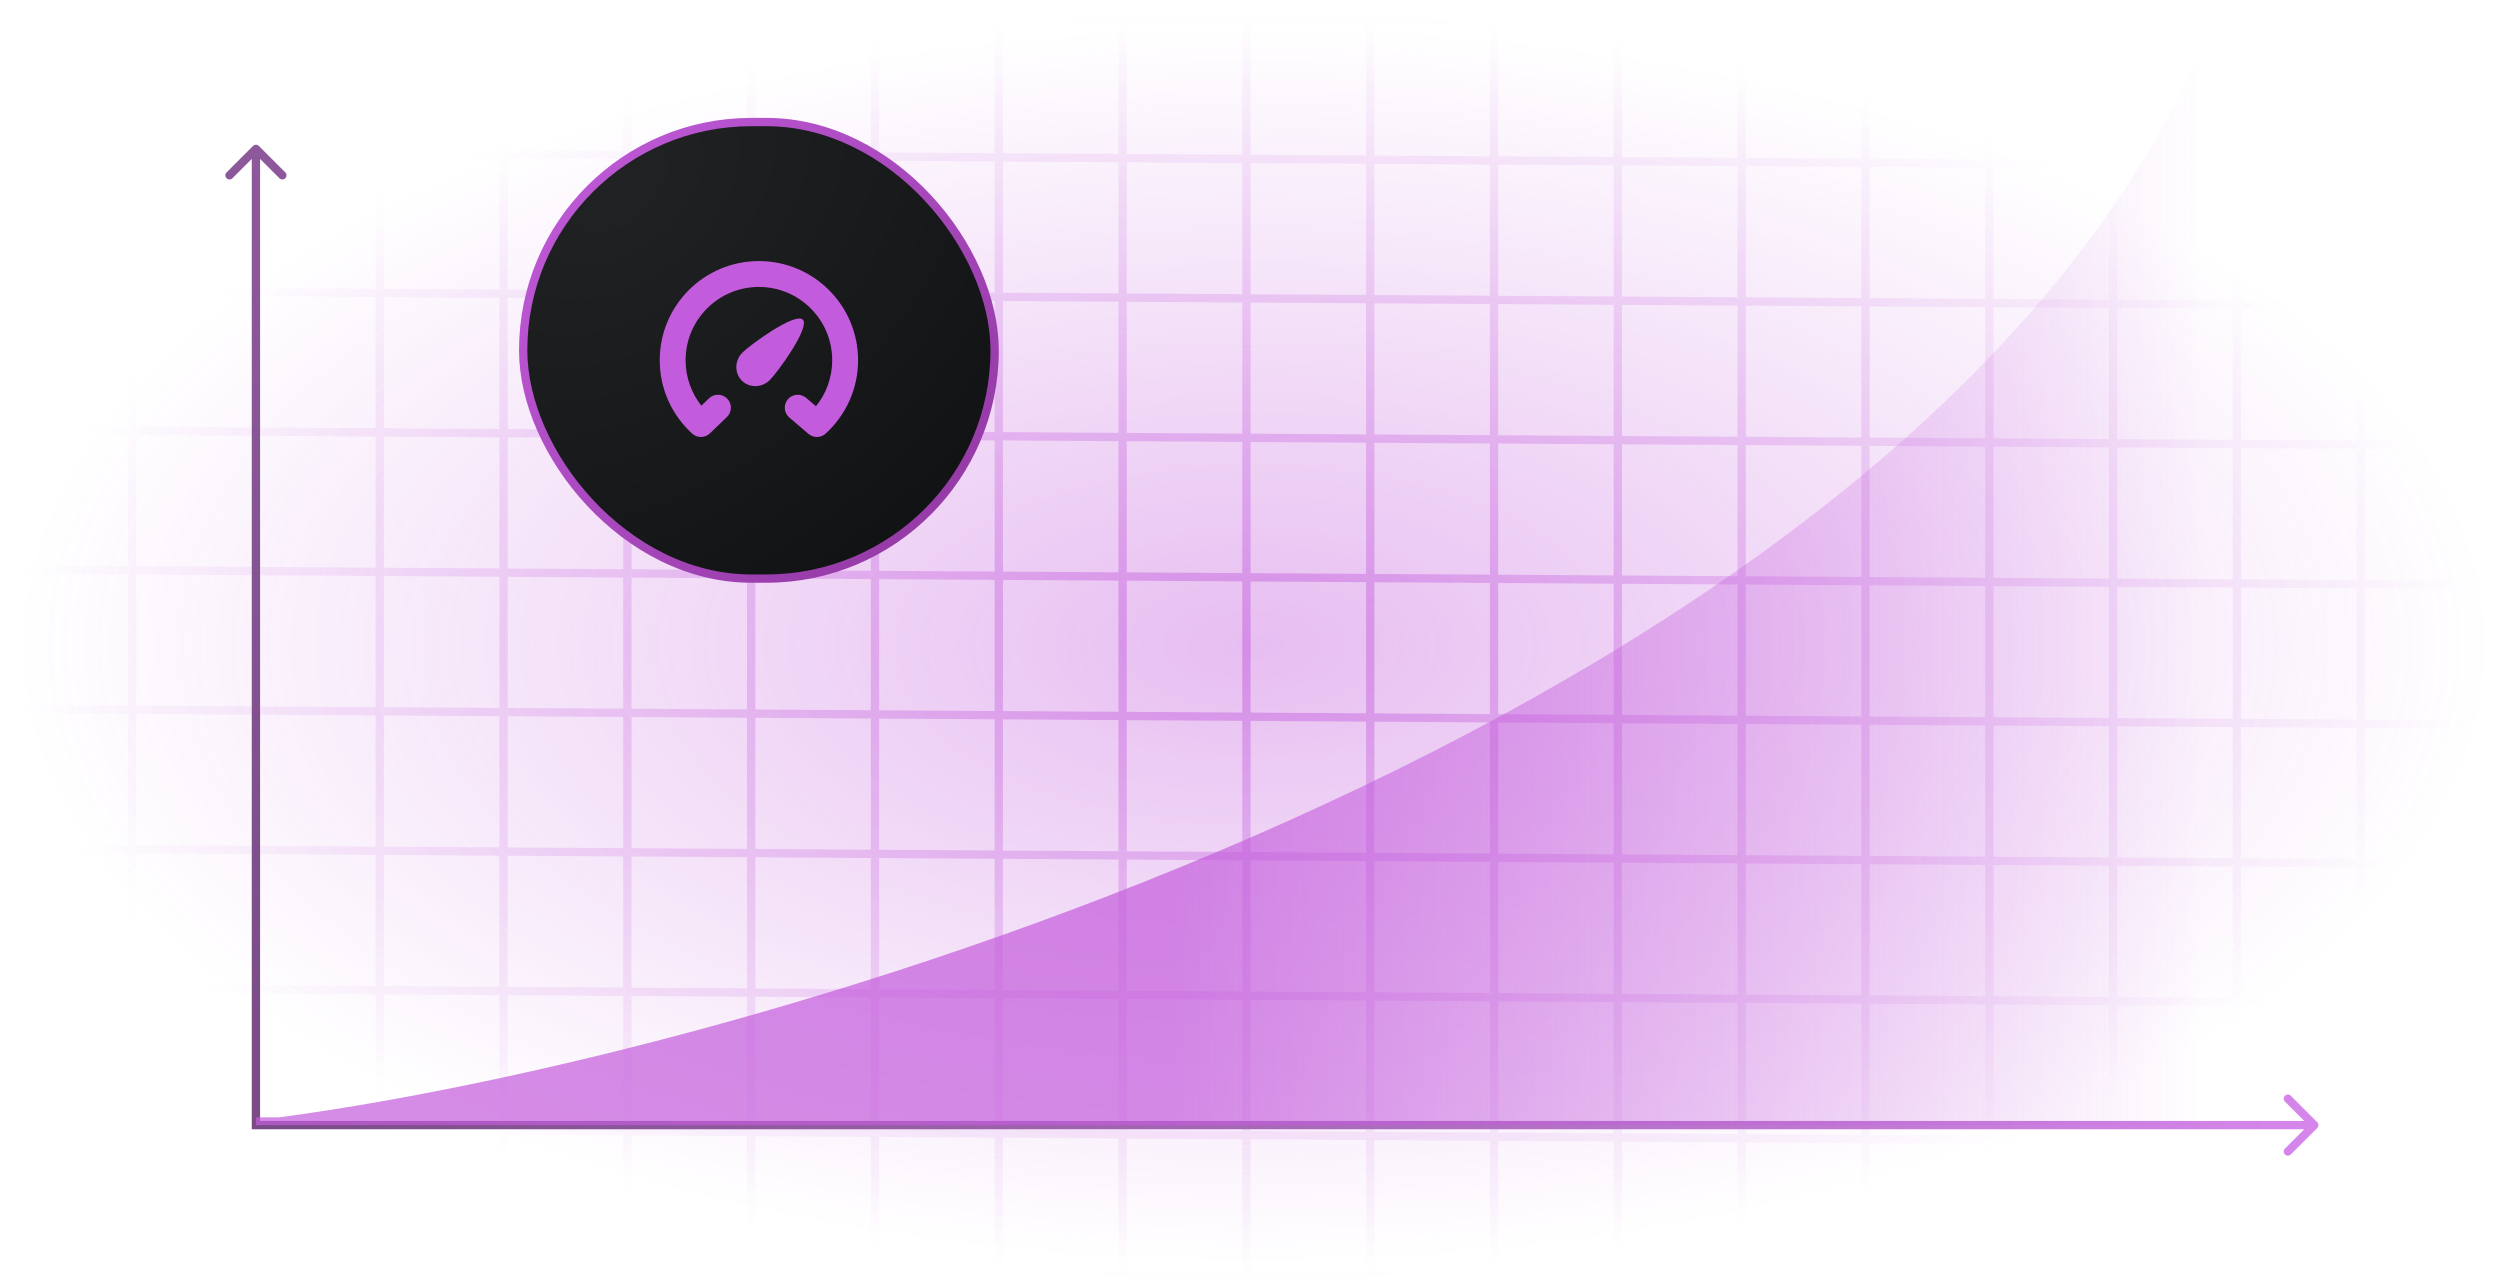 <?xml version="1.0" encoding="UTF-8"?>
<svg xmlns="http://www.w3.org/2000/svg" width="301" height="155" viewBox="0 0 301 155" fill="none">
  <rect width="300" height="149.254" transform="translate(1 3)" fill="url(#paint0_radial_612_83534)" fill-opacity="0.4"></rect>
  <path opacity="0.5" d="M1 154.119L1 1.134M15.907 154.119L15.907 1.134M30.814 154.119L30.814 1.134M45.721 154.119L45.721 1.134M60.627 154.119L60.627 1.134M75.534 154.119L75.534 1.134M90.441 154.119L90.441 1.134M105.348 154.119L105.348 1.134M120.255 154.119L120.255 1.134M135.162 154.119L135.162 1.134M150.069 154.119L150.069 1.134M164.976 154.119L164.976 1.134M179.883 154.119L179.883 1.134M194.789 154.119L194.789 1.134M209.696 154.119L209.696 1.134M224.603 154.119L224.603 1.134M239.51 154.119L239.51 1.134M254.417 154.119L254.417 1.134M269.324 154.119L269.324 1.134M284.231 154.119L284.231 1.134M299.138 154.119L299.138 1.134M1 1.407L299.137 3.272M1 18.198L299.137 20.064M1 34.989L299.137 36.855M1 51.78L299.137 53.646M1 68.571L299.137 70.437M1 85.362L299.137 87.228M1 102.153L299.137 104.019M1 118.944L299.137 120.81M1 135.735L299.137 137.601M1 152.526L299.137 154.392" stroke="url(#paint1_radial_612_83534)"></path>
  <path d="M30.814 135.463H30.314V135.963H30.814V135.463ZM31.168 17.572C30.973 17.377 30.656 17.377 30.461 17.572L27.279 20.754C27.084 20.949 27.084 21.266 27.279 21.461C27.474 21.656 27.791 21.656 27.986 21.461L30.814 18.632L33.643 21.461C33.838 21.656 34.155 21.656 34.35 21.461C34.545 21.266 34.545 20.949 34.35 20.754L31.168 17.572ZM278.994 135.816C279.189 135.621 279.189 135.304 278.994 135.109L275.812 131.927C275.617 131.732 275.3 131.732 275.105 131.927C274.91 132.122 274.91 132.439 275.105 132.634L277.933 135.463L275.105 138.291C274.91 138.486 274.91 138.803 275.105 138.998C275.3 139.193 275.617 139.193 275.812 138.998L278.994 135.816ZM31.314 135.463V17.925H30.314V135.463H31.314ZM30.814 135.963H278.641V134.963H30.814V135.963Z" fill="url(#paint2_radial_612_83534)"></path>
  <path d="M264.665 6.731C229.634 85.09 96.032 126.134 33.609 134.53H30.814V135.463H264.665V6.731Z" fill="url(#paint3_linear_612_83534)"></path>
  <rect x="62.99" y="14.694" width="56.764" height="54.97" rx="27.485" fill="url(#paint4_radial_612_83534)"></rect>
  <rect x="62.99" y="14.694" width="56.764" height="54.97" rx="27.485" stroke="url(#paint5_radial_612_83534)"></rect>
  <path d="M82.546 43.373C82.546 38.499 86.498 34.548 91.372 34.548C96.246 34.548 100.197 38.499 100.197 43.373C100.197 45.472 99.466 47.398 98.242 48.913L97.056 47.9C96.402 47.341 95.419 47.418 94.86 48.072C94.301 48.726 94.379 49.709 95.032 50.268L97.342 52.242C97.939 52.752 98.821 52.738 99.402 52.21C101.802 50.028 103.312 46.876 103.312 43.373C103.312 36.779 97.966 31.433 91.372 31.433C84.778 31.433 79.432 36.779 79.432 43.373C79.432 46.876 80.942 50.028 83.342 52.21C83.949 52.762 84.879 52.749 85.47 52.18L87.521 50.206C88.141 49.61 88.16 48.624 87.564 48.004C86.967 47.384 85.981 47.365 85.361 47.962L84.445 48.843C83.255 47.339 82.546 45.439 82.546 43.373Z" fill="#C35CDC"></path>
  <path d="M89.316 45.826C90.228 46.738 91.741 46.704 92.695 45.75C93.65 44.796 97.57 39.396 96.658 38.484C95.746 37.572 90.346 41.492 89.392 42.446C88.438 43.4 88.404 44.913 89.316 45.826Z" fill="#C35CDC"></path>
  <defs>
    <radialGradient id="paint0_radial_612_83534" cx="0" cy="0" r="1" gradientUnits="userSpaceOnUse" gradientTransform="translate(150 74.627) rotate(90) scale(74.627 150)">
      <stop stop-color="#C35CDC"></stop>
      <stop offset="1" stop-color="#C35CDC" stop-opacity="0"></stop>
    </radialGradient>
    <radialGradient id="paint1_radial_612_83534" cx="0" cy="0" r="1" gradientUnits="userSpaceOnUse" gradientTransform="translate(150.069 77.763) rotate(90) scale(76.629 149.069)">
      <stop stop-color="#C35CDC"></stop>
      <stop offset="1" stop-color="#C35CDC" stop-opacity="0"></stop>
    </radialGradient>
    <radialGradient id="paint2_radial_612_83534" cx="0" cy="0" r="1" gradientUnits="userSpaceOnUse" gradientTransform="translate(31.743 135.463) scale(246.898 542.907)">
      <stop stop-color="#794C85"></stop>
      <stop offset="1" stop-color="#D686EB"></stop>
    </radialGradient>
    <linearGradient id="paint3_linear_612_83534" x1="141.684" y1="52.44" x2="265.597" y2="52.44" gradientUnits="userSpaceOnUse">
      <stop stop-color="#C35CDC" stop-opacity="0.7"></stop>
      <stop offset="1" stop-color="#C35CDC" stop-opacity="0"></stop>
    </linearGradient>
    <radialGradient id="paint4_radial_612_83534" cx="0" cy="0" r="1" gradientUnits="userSpaceOnUse" gradientTransform="translate(73.977 21.826) rotate(50.353) scale(56.582 76.639)">
      <stop stop-color="#202223"></stop>
      <stop offset="1" stop-color="#111213"></stop>
    </radialGradient>
    <radialGradient id="paint5_radial_612_83534" cx="0" cy="0" r="1" gradientUnits="userSpaceOnUse" gradientTransform="translate(62.49 16.758) rotate(42.755) scale(78.67 248.658)">
      <stop stop-color="#C35CDC"></stop>
      <stop offset="1" stop-color="#8E359E"></stop>
    </radialGradient>
  </defs>
</svg>
